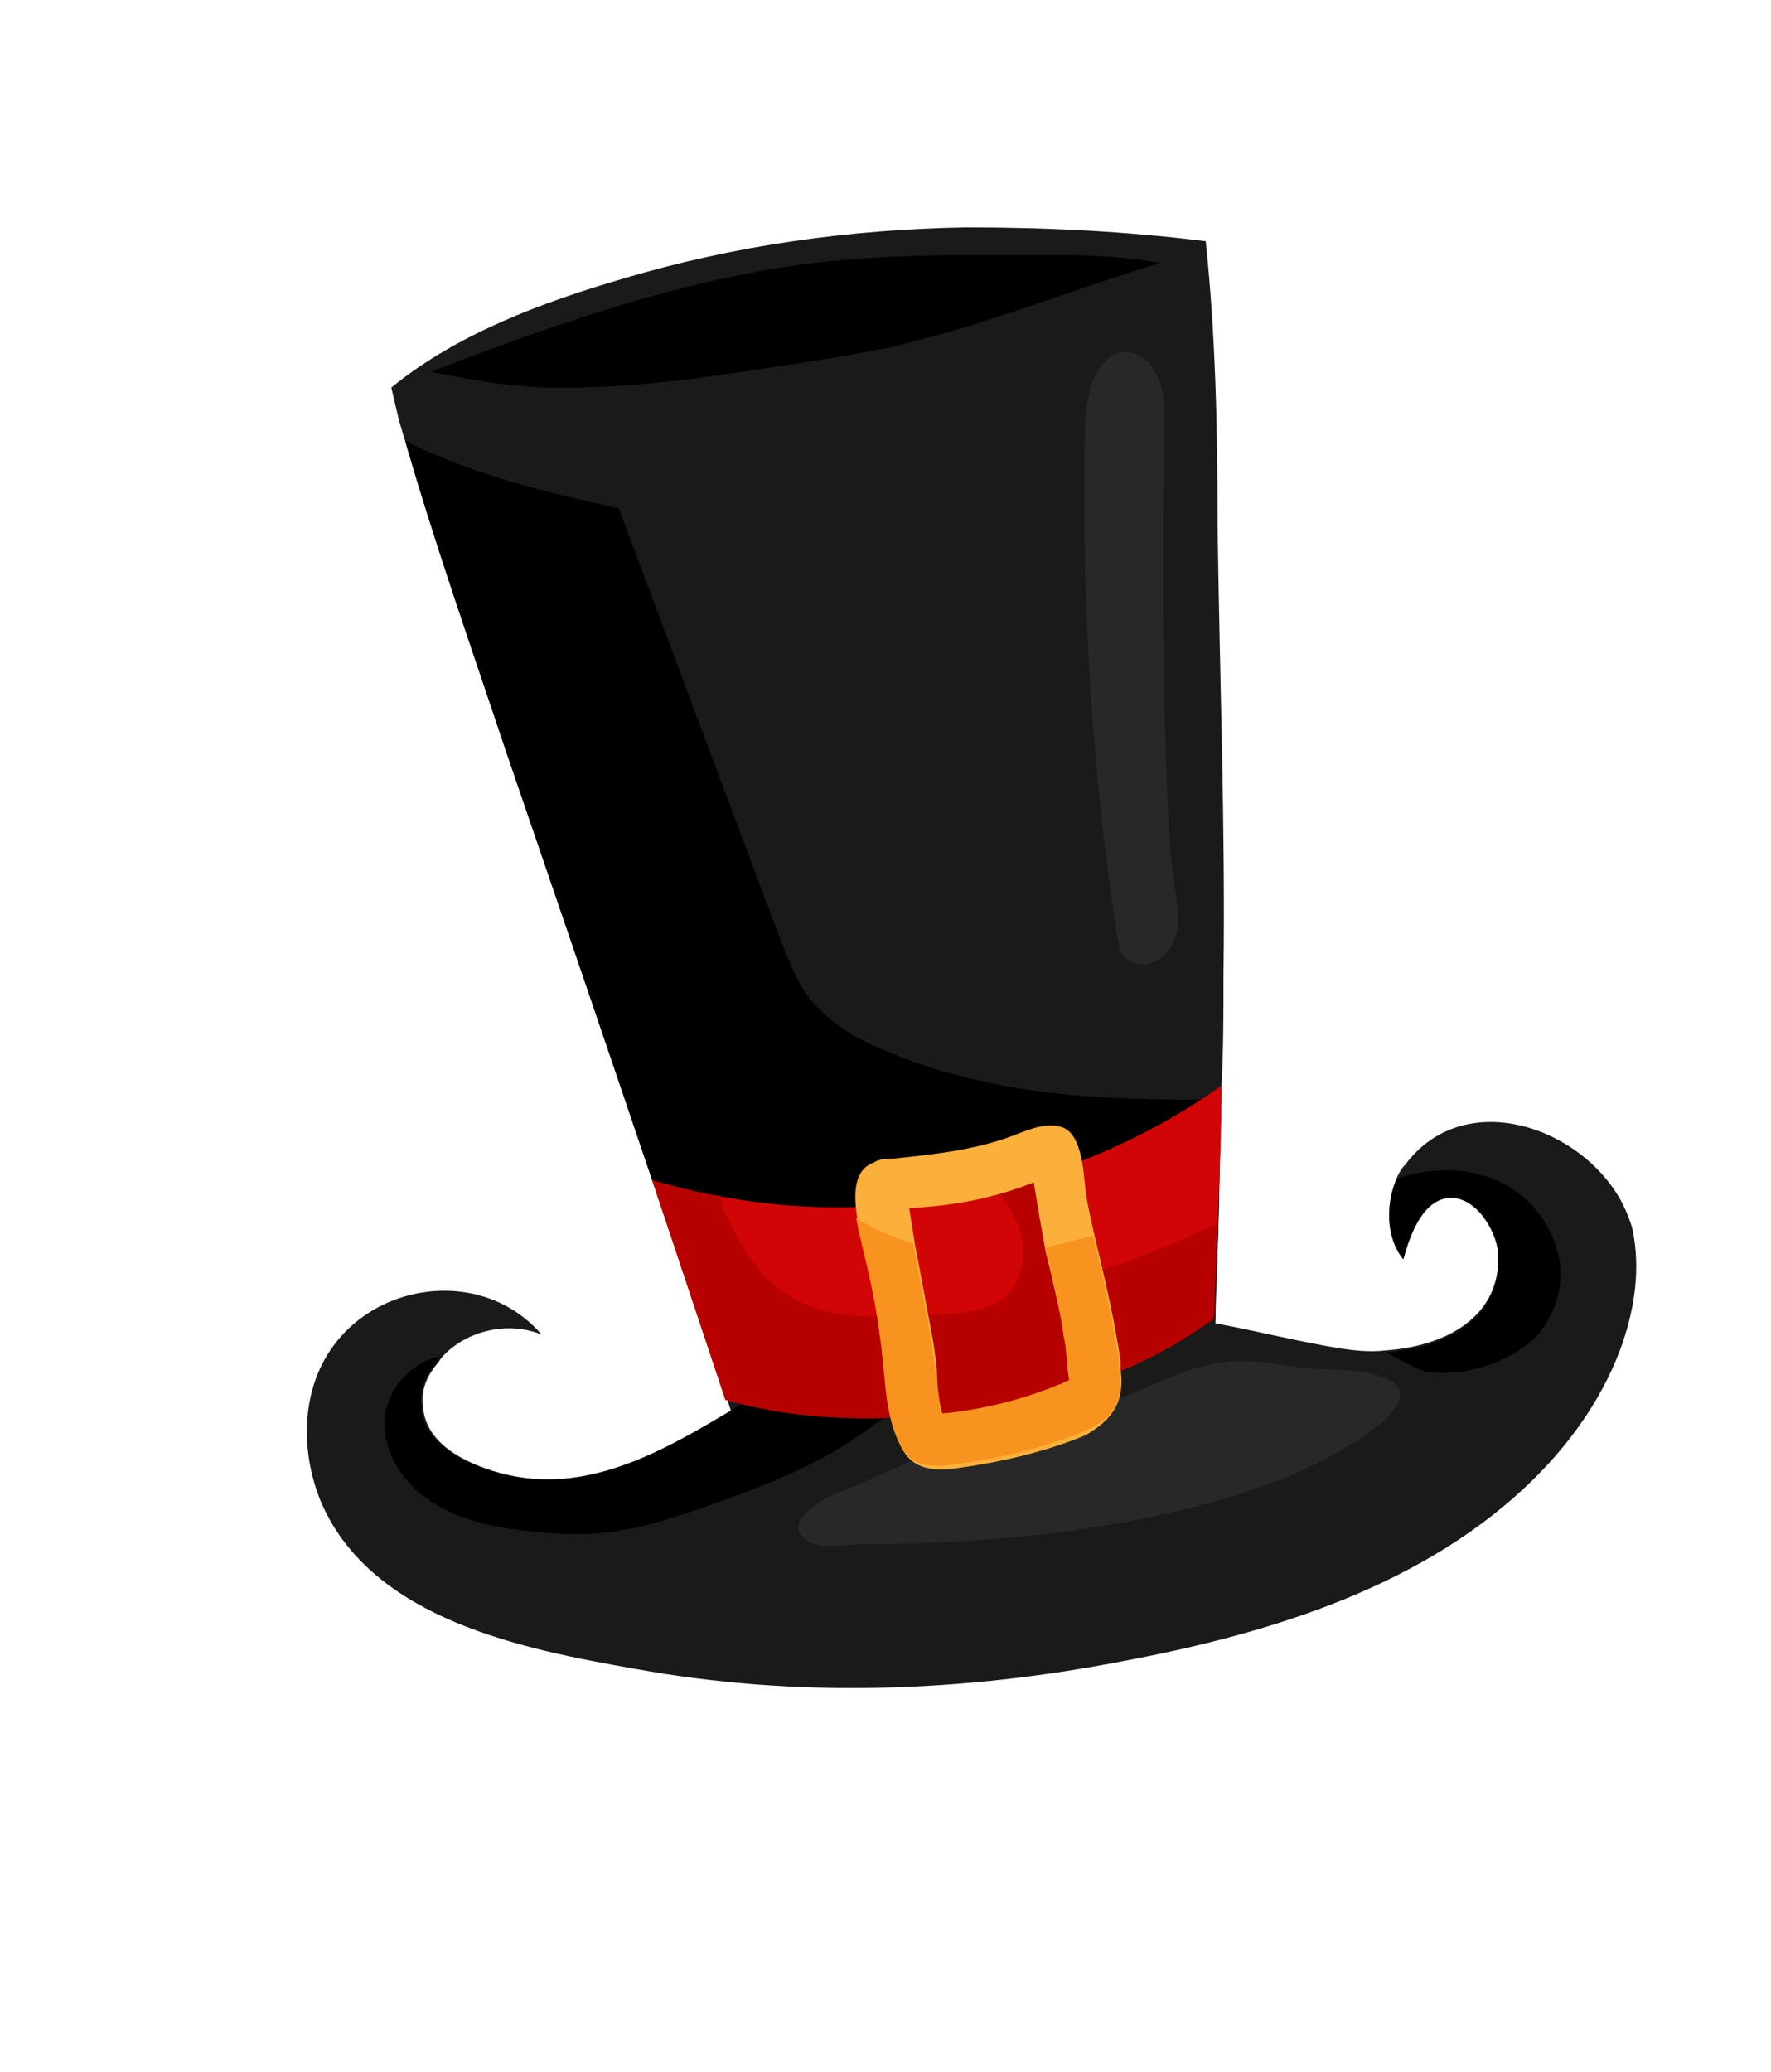 <?xml version="1.0" encoding="UTF-8"?> <!-- Generator: Adobe Illustrator 27.3.1, SVG Export Plug-In . SVG Version: 6.00 Build 0) --> <svg xmlns="http://www.w3.org/2000/svg" xmlns:xlink="http://www.w3.org/1999/xlink" x="0px" y="0px" viewBox="0 0 89.6 104.8" style="enable-background:new 0 0 89.6 104.8;" xml:space="preserve"> <style type="text/css"> .st0{fill:#F05A5A;} .st1{fill:#C72127;} .st2{fill:#AF1E29;} .st3{fill:#D64C4C;} .st4{fill:#4E200C;} .st5{fill:#3A1609;} .st6{fill:#FDBC32;} .st7{fill:#FDA420;} .st8{fill:#FDA432;} .st9{fill:#777D9C;} .st10{fill:#6E7591;} .st11{fill:#5F6682;} .st12{fill:#E4F3F9;} .st13{fill:#404659;} .st14{fill:#8F9F47;} .st15{fill:#9FAD4E;} .st16{fill:#BCBCBC;} .st17{fill:#63425E;} .st18{fill:#2D200C;} .st19{fill:#F99F40;} .st20{fill:#EF923F;} .st21{fill:#E28A3B;} .st22{fill:#BA2025;} .st23{fill:#A81E29;} .st24{fill:#DB5252;} .st25{fill:#838E42;} .st26{fill:#7C530B;} .st27{fill:#F79849;} .st28{fill:#FFFFFF;} .st29{fill:#9B500D;} .st30{fill:#874006;} .st31{fill:#D10505;} .st32{fill:#B70000;} .st33{fill:#DD0B0B;} .st34{fill:#F2F2F2;} .st35{fill:#F7931E;} .st36{fill:#A3021D;} .st37{fill:#E8698A;} .st38{opacity:0.5;fill:#8E0321;} .st39{fill:#A50024;} .st40{fill:#D83962;} .st41{opacity:0.5;fill:#930329;} .st42{fill:#BD1A2F;} .st43{fill:#E04869;} .st44{opacity:0.5;fill:#B20F2A;} .st45{fill:#1A1A1A;} .st46{fill:#282828;} .st47{fill:#FBB03B;} .st48{fill:#E87E13;} .st49{fill:#E2760A;} .st50{opacity:0.3;fill:#FFFFFF;} .st51{fill:#F2AAAA;} .st52{fill:#F9C5C5;} .st53{fill:#CE5959;} .st54{fill:#DD7878;} .st55{fill:#333333;} .st56{fill:#666666;} .st57{opacity:0.2;fill:#FFFFFF;} .st58{fill:#42210B;} .st59{fill:#6FAE99;} .st60{fill:#5FA38A;} .st61{fill:#7DBCA5;} .st62{fill:#8C4307;} .st63{fill:#5F9E87;} .st64{fill:#7BB7A1;} .st65{fill:#B30404;} .st66{fill:#8D0000;} .st67{fill:#D9811A;} .st68{fill:#BD6211;} .st69{fill:#DEAD7C;} .st70{fill:#D18546;} .st71{fill:#AD0000;} .st72{fill:#DB7214;} .st73{fill:#FCC58D;} .st74{fill:#EF9850;} .st75{fill:#E87F18;} .st76{fill:#BA0000;} .st77{fill:#EF8F8F;} .st78{fill:#E57F7F;} .st79{fill:#D66969;} .st80{fill:#DD0E0E;} .st81{fill:#C45353;} .st82{fill:#CC5A5A;} .st83{fill:#10BCC4;} .st84{fill:#12AFAB;} .st85{fill:#02AAAA;} .st86{fill:#0D9393;} .st87{fill:#29E5E5;} .st88{fill:#20CEC9;} .st89{fill:#ED4A3E;} .st90{opacity:0.5;fill:#049692;} .st91{fill:#F76E5C;} .st92{opacity:0.5;fill:#FFFFFF;} .st93{fill:#EF564B;} .st94{fill:#E2413D;} .st95{fill:#D82E2E;} .st96{fill:#F9786E;} .st97{fill:#F98B82;} .st98{fill:#332F30;} .st99{fill:#47BEA7;} .st100{fill:#80CEC5;} .st101{fill:#84C55D;} .st102{fill:#D2D7DB;} .st103{fill:#DFE4E8;} .st104{fill:#C3C8CD;} .st105{fill:#713906;} .st106{fill:#4E2600;} .st107{fill:#D11822;} .st108{fill:#F47C59;} .st109{opacity:0.75;fill:url(#SVGID_1_);} .st110{opacity:0.75;fill:url(#SVGID_00000085952217649357720750000016409028256964980406_);} .st111{fill:#FF0000;} .st112{fill:#ADAFB2;} .st113{fill:#007C14;} .st114{fill:#00AD4E;} .st115{fill:#E8ECE7;} .st116{opacity:0.4;fill:#ADB5B1;} .st117{fill:#EDF6ED;} .st118{fill:#CED6D0;} .st119{fill:#FFFCD9;} .st120{opacity:0.75;fill:url(#SVGID_00000029044580823158692020000013378706132607524790_);} .st121{opacity:0.75;fill:url(#SVGID_00000014611965214363691690000008624362147446617497_);} .st122{fill:#33437E;} .st123{fill:#475FAB;} .st124{fill:#E20001;} .st125{fill:#BB1A1F;} .st126{fill:#C8D0D5;} .st127{fill:#C8CFD4;} .st128{opacity:0.5;} .st129{fill:#ED1C24;} .st130{fill:#AE4B9C;} .st131{fill:#803E88;} .st132{opacity:0.61;fill:#AE4B9C;} .st133{opacity:0.75;fill:url(#SVGID_00000074427853267020008340000011181601522744389265_);} .st134{opacity:0.75;fill:url(#SVGID_00000018944274937193458780000004903747515503252376_);} .st135{fill:#721704;} .st136{fill:#FBFBEA;} .st137{opacity:0.6;fill:#C69C6D;} .st138{opacity:0.3;fill:#FFCE51;} .st139{opacity:0.4;fill:#FFFFFF;} .st140{fill:#231F20;} .st141{fill:#7F62A2;} .st142{fill:#74CBC4;} .st143{fill:#F9C90F;} .st144{fill:#E0136A;} .st145{fill:#F172A3;} .st146{fill:#EEB0C5;} .st147{opacity:0.52;fill:#FFFFFF;} .st148{opacity:0.75;fill:url(#SVGID_00000006676899057806531870000013253237446686723765_);} .st149{opacity:0.75;fill:url(#SVGID_00000101802748854837544580000009105752243316182940_);} .st150{fill:#A4A5A6;} .st151{fill:#5B5F60;} .st152{fill:#F15822;} .st153{fill:#EE3525;} .st154{fill:#72CEE3;} .st155{fill:#F8991D;} .st156{fill:#1A5D2F;} .st157{fill:#318146;} .st158{fill:#B160A6;} .st159{fill:#92C83E;} .st160{fill:#007BC3;} .st161{fill:#CE4D9C;} .st162{opacity:0.68;fill:#A41A1E;} .st163{opacity:0.4;fill:#BEC6C1;} .st164{fill:#DB1A21;} .st165{fill:#911E21;} .st166{fill:#A70E13;} .st167{fill:#900C0F;} .st168{fill:#700C0D;} .st169{fill:#990E10;} .st170{fill:#780D0F;} .st171{fill:#BC0304;} .st172{fill:#7D0304;} .st173{fill:#76CDD6;} .st174{opacity:0.52;fill:#00C1F3;} .st175{fill:#00C1F3;} .st176{fill:#FFE445;} .st177{fill:#572670;} .st178{opacity:0.56;fill:#AE4B9C;} .st179{opacity:0.56;fill:#47BEA7;} .st180{fill:#E83C44;} .st181{opacity:0.75;fill:url(#SVGID_00000175320019914003494790000006813940913412597678_);} .st182{opacity:0.75;fill:url(#SVGID_00000092448334562118273120000002322632817532219016_);} .st183{fill:#B8171C;} .st184{fill:#881113;} .st185{fill:#121415;} .st186{fill:#2B2D2E;} .st187{fill:#108745;} </style> <g id="BACKGROUND"> </g> <g id="OBJECTS"> <g> <path class="st45" d="M61.9,49.3c0,1.9,0,3.8-0.1,5.6l0,0.7c-0.1,2.5-0.1,5.1-0.2,7.6c0,1.2-0.1,2.3-0.1,3.5 c-0.1,2.6-0.2,5.1-0.3,7.7L39,77.3c-0.7-2.2-1.5-4.3-2.2-6.5c-0.2-0.7-0.5-1.4-0.7-2.1c-1-3-2.1-6-3.1-9h0c-2.5-7.4-5-14.7-7.5-22 c-1.7-5.1-3.5-10.2-5-15.4c-0.3-0.9-0.5-1.8-0.7-2.7c3.3-2.7,7.6-4.3,11.7-5.5c5.7-1.7,11.5-2.5,17.4-2.6c4.1,0,8.1,0.2,12.1,0.7 c0.5,4.7,0.6,9.5,0.6,14.3C61.7,34.1,62,41.7,61.9,49.3z"></path> <path d="M61.8,55.6c-0.1,2.5-0.1,5.1-0.2,7.6c-8.3,2.9-16.8,5.5-25.5,5.5c-1-3-2.1-6-3.1-9h0c-2.5-7.4-5-14.7-7.5-22 c-1.7-5.1-3.5-10.2-5-15.4c3.4,1.7,7.1,2.6,10.8,3.4c2.7,7.2,5.4,14.4,8.1,21.6c0.4,1,0.8,2.1,1.4,3c1,1.3,2.4,2.2,3.9,2.8 C50,55.4,55.9,55.7,61.8,55.6z"></path> <path class="st45" d="M82.1,67.9c-0.9,2.6-2.5,4.9-4.4,6.8c-5.5,5.5-13.4,7.9-20.8,9.3c-8.2,1.6-16.6,1.9-24.8,0.4 c-5.7-1-13.2-2.5-15.8-8.3c-1-2.3-1.1-5.1,0.1-7.3c2.2-4,8-4.8,11-1.3c-1.7-0.7-3.8-0.2-5,1.1c-0.1,0.1-0.2,0.3-0.3,0.4 c-0.5,0.6-0.8,1.3-0.7,2.1c0.1,1.9,2.1,2.9,3.9,3.4c5.6,1.5,10.3-2.5,15.1-5.1c0.7-0.3,1.3-0.7,2-0.9c4.1-1.6,8.4-1.9,13-2.1 c4.4-0.2,8.2,1.1,12.4,1.8c0.7,0.1,1.5,0.2,2.3,0.1c2.9-0.2,5.9-1.6,5.7-5c-0.1-1.2-1.2-3-2.6-2.8c-1.3,0.2-1.9,2-2.2,3.1 c-0.9-1.1-0.9-2.8-0.3-4.1c0.1-0.2,0.2-0.4,0.4-0.6c3-4,9-1.9,11,2c0.2,0.4,0.4,0.9,0.5,1.3C83,64.2,82.7,66.1,82.1,67.9z"></path> <path d="M47.7,69.3c-2.2,1.8-4.3,3.6-6.8,4.8c-1.6,0.8-3.2,1.4-4.9,2c-1.5,0.5-3.1,1.1-4.6,1.3c-1.6,0.3-3.3,0.2-5,0 c-1.7-0.2-3.4-0.6-4.8-1.6c-1.4-1-2.4-2.7-2.1-4.4c0.3-1.4,1.5-2.6,2.8-2.8c-0.1,0.1-0.2,0.3-0.3,0.4c-0.5,0.6-0.8,1.3-0.7,2.1 c0.1,1.9,2.1,2.9,3.9,3.4c5.6,1.5,10.3-2.5,15.1-5.1c0.7-0.3,1.3-0.7,2-0.9C44.1,68.7,46,69,47.7,69.3z"></path> <path d="M58.7,13.3c-1.7-0.3-3.4-0.4-5.1-0.4c-4.4,0-8.8-0.1-13.2,0.5c-6.4,0.9-12.6,3.1-18.6,5.4c1.9,0.4,3.7,0.7,5.6,0.8 c3.8,0.1,7.7-0.4,11.5-1c2-0.3,4-0.6,6-1c1.6-0.4,3.2-0.8,4.7-1.3C52.5,15.4,55.7,14.2,58.7,13.3z"></path> <path class="st46" d="M54.9,21.4c-0.2,8.6,0.3,17.3,1.6,25.8c0.1,0.4,0.1,0.9,0.4,1.2c0.5,0.5,1.3,0.5,1.9,0 c0.5-0.4,0.8-1.1,0.8-1.8c0-0.7-0.1-1.4-0.2-2c-0.2-1.1-0.2-2.3-0.3-3.4c-0.3-6.6-0.3-13.2-0.2-19.8c0-0.8,0-1.7-0.4-2.5 c-0.5-1-1.7-1.5-2.5-0.7C55.1,19,55,20.3,54.9,21.4z"></path> <path class="st46" d="M51.1,72c-0.7,0.1-1.4,0.3-2,0.5c-0.6,0.2-1.2,0.5-1.8,0.8c-1.6,0.8-3.2,1.5-4.9,2.2 c-0.8,0.3-2.9,1.5-1.6,2.4c0.7,0.5,2,0.2,2.8,0.2c4.4,0,8.8-0.3,13.2-1.1c4.3-0.8,8.8-2,12.4-4.5c1.3-0.9,2.6-2.3,0.6-2.9 c-1.2-0.4-2.5-0.3-3.8-0.4c-1.6-0.2-3.1-0.6-4.7-0.2c-2,0.4-3.7,1.5-5.7,2.1C54.3,71.4,52.7,71.7,51.1,72z"></path> <path d="M78.8,65.6c-0.2,0.7-0.5,1.3-0.9,1.8c-0.8,0.9-2,1.5-3.1,1.8c-0.8,0.2-1.6,0.3-2.5,0.2c-0.6-0.1-1.2-0.5-1.8-0.8 c-0.1-0.1-0.3-0.1-0.4-0.2c2.9-0.2,5.9-1.6,5.7-5c-0.1-1.2-1.2-3-2.6-2.8c-1.3,0.2-1.9,2-2.2,3.1c-0.9-1.1-0.9-2.8-0.3-4.1 c1.8-0.6,3.9-0.6,5.6,0.4C78.2,61.1,79.4,63.5,78.8,65.6z"></path> <g> <g> <path class="st31" d="M61.8,54.9c0,2.3-0.1,4.7-0.2,7c-0.1,1.6-0.1,3.2-0.2,4.8c-1.8,1.3-3.8,2.4-6,3.1 c-5.9,1.9-12.7,2.7-18.7,1L33,59.7h0c1.1,0.3,2.2,0.6,3.4,0.8c4.7,0.9,9.5,0.7,14-0.4c1.1-0.3,2.2-0.6,3.3-1 C56.5,58.1,59.3,56.7,61.8,54.9z"></path> <path class="st32" d="M61.6,61.9c-0.1,1.6-0.1,3.2-0.2,4.8c-1.8,1.3-3.8,2.4-6,3.1c-5.9,1.9-12.7,2.7-18.7,1L33,59.7h0 c1.1,0.3,2.2,0.6,3.4,0.8c0.2,0.7,0.5,1.3,0.8,1.9c0.7,1.4,1.8,2.7,3.2,3.4c1.3,0.7,2.8,0.8,4.3,0.8c1.3,0,2.6-0.1,3.9-0.2 c0.7-0.1,1.4-0.2,2-0.6c1-0.7,1.3-2,1.1-3.2c-0.2-0.9-0.7-1.7-1.3-2.4c1.1-0.3,2.2-0.6,3.3-1c0.3,1.4,0.1,3,0.8,4.3 c0.2,0.3,0.4,0.6,0.7,0.7c0.3,0.1,0.7,0,1-0.1C58,63.5,59.8,62.7,61.6,61.9z"></path> </g> <g> <path class="st47" d="M56.7,69.3c0-0.1,0-0.3,0-0.4c-0.3-2.1-0.8-4.2-1.3-6.3c-0.2-0.9-0.4-1.7-0.5-2.6c-0.1-0.9-0.2-2.7-1.2-3 c-0.9-0.3-2,0.3-2.9,0.6c-1.8,0.6-3.7,0.8-5.6,1c-0.3,0-0.7,0-1,0.2c-1.1,0.4-1,1.8-0.8,3c0.1,0.3,0.1,0.6,0.2,0.9 c0.4,1.7,0.7,3.3,1,5c0.3,1.7,0.2,3.9,1,5.5c0.5,1,1.4,1.2,2.5,1.1c2.3-0.3,4.6-0.8,6.8-1.7C56.3,71.8,56.9,70.9,56.7,69.3z M47.7,71.6c-0.2-0.7-0.3-1.5-0.3-2.3c-0.1-1.1-0.3-2.1-0.5-3.1c-0.2-1.1-0.4-2.2-0.6-3.2c-0.1-0.6-0.2-1.3-0.3-1.9 c2.2-0.1,4.3-0.5,6.3-1.3c0.1,0.6,0.2,1.2,0.3,1.8c0.1,0.6,0.2,1.1,0.3,1.7c0.1,0.4,0.2,0.8,0.3,1.2c0.2,1,0.5,2,0.6,3 c0.1,0.5,0.2,1,0.2,1.5c0,0.3,0.1,0.7,0.1,1C52.2,70.8,49.9,71.4,47.7,71.6z"></path> <path class="st35" d="M54.8,72.4c-2.2,0.9-4.4,1.4-6.8,1.7c-1.1,0.1-2,0-2.5-1.1c-0.8-1.6-0.7-3.7-1-5.5c-0.2-1.7-0.6-3.3-1-5 c-0.1-0.3-0.1-0.6-0.2-0.9c0.3,0.2,0.7,0.4,1.1,0.6c0.6,0.3,1.2,0.5,1.8,0.7c0.2,1.1,0.4,2.2,0.6,3.2c0.2,1,0.4,2.1,0.5,3.1 c0.1,0.8,0.2,1.5,0.3,2.3c2.2-0.2,4.5-0.8,6.5-1.7c0-0.3-0.1-0.7-0.1-1c-0.1-0.5-0.1-1-0.2-1.5c-0.2-1-0.4-2-0.6-3 c-0.1-0.4-0.2-0.8-0.3-1.2c0.8-0.2,1.6-0.4,2.4-0.6c0,0,0,0,0,0c0.5,2.1,1,4.2,1.3,6.3c0,0.1,0,0.3,0,0.4 C56.9,70.9,56.3,71.8,54.8,72.4z"></path> </g> </g> </g> </g> </svg> 
